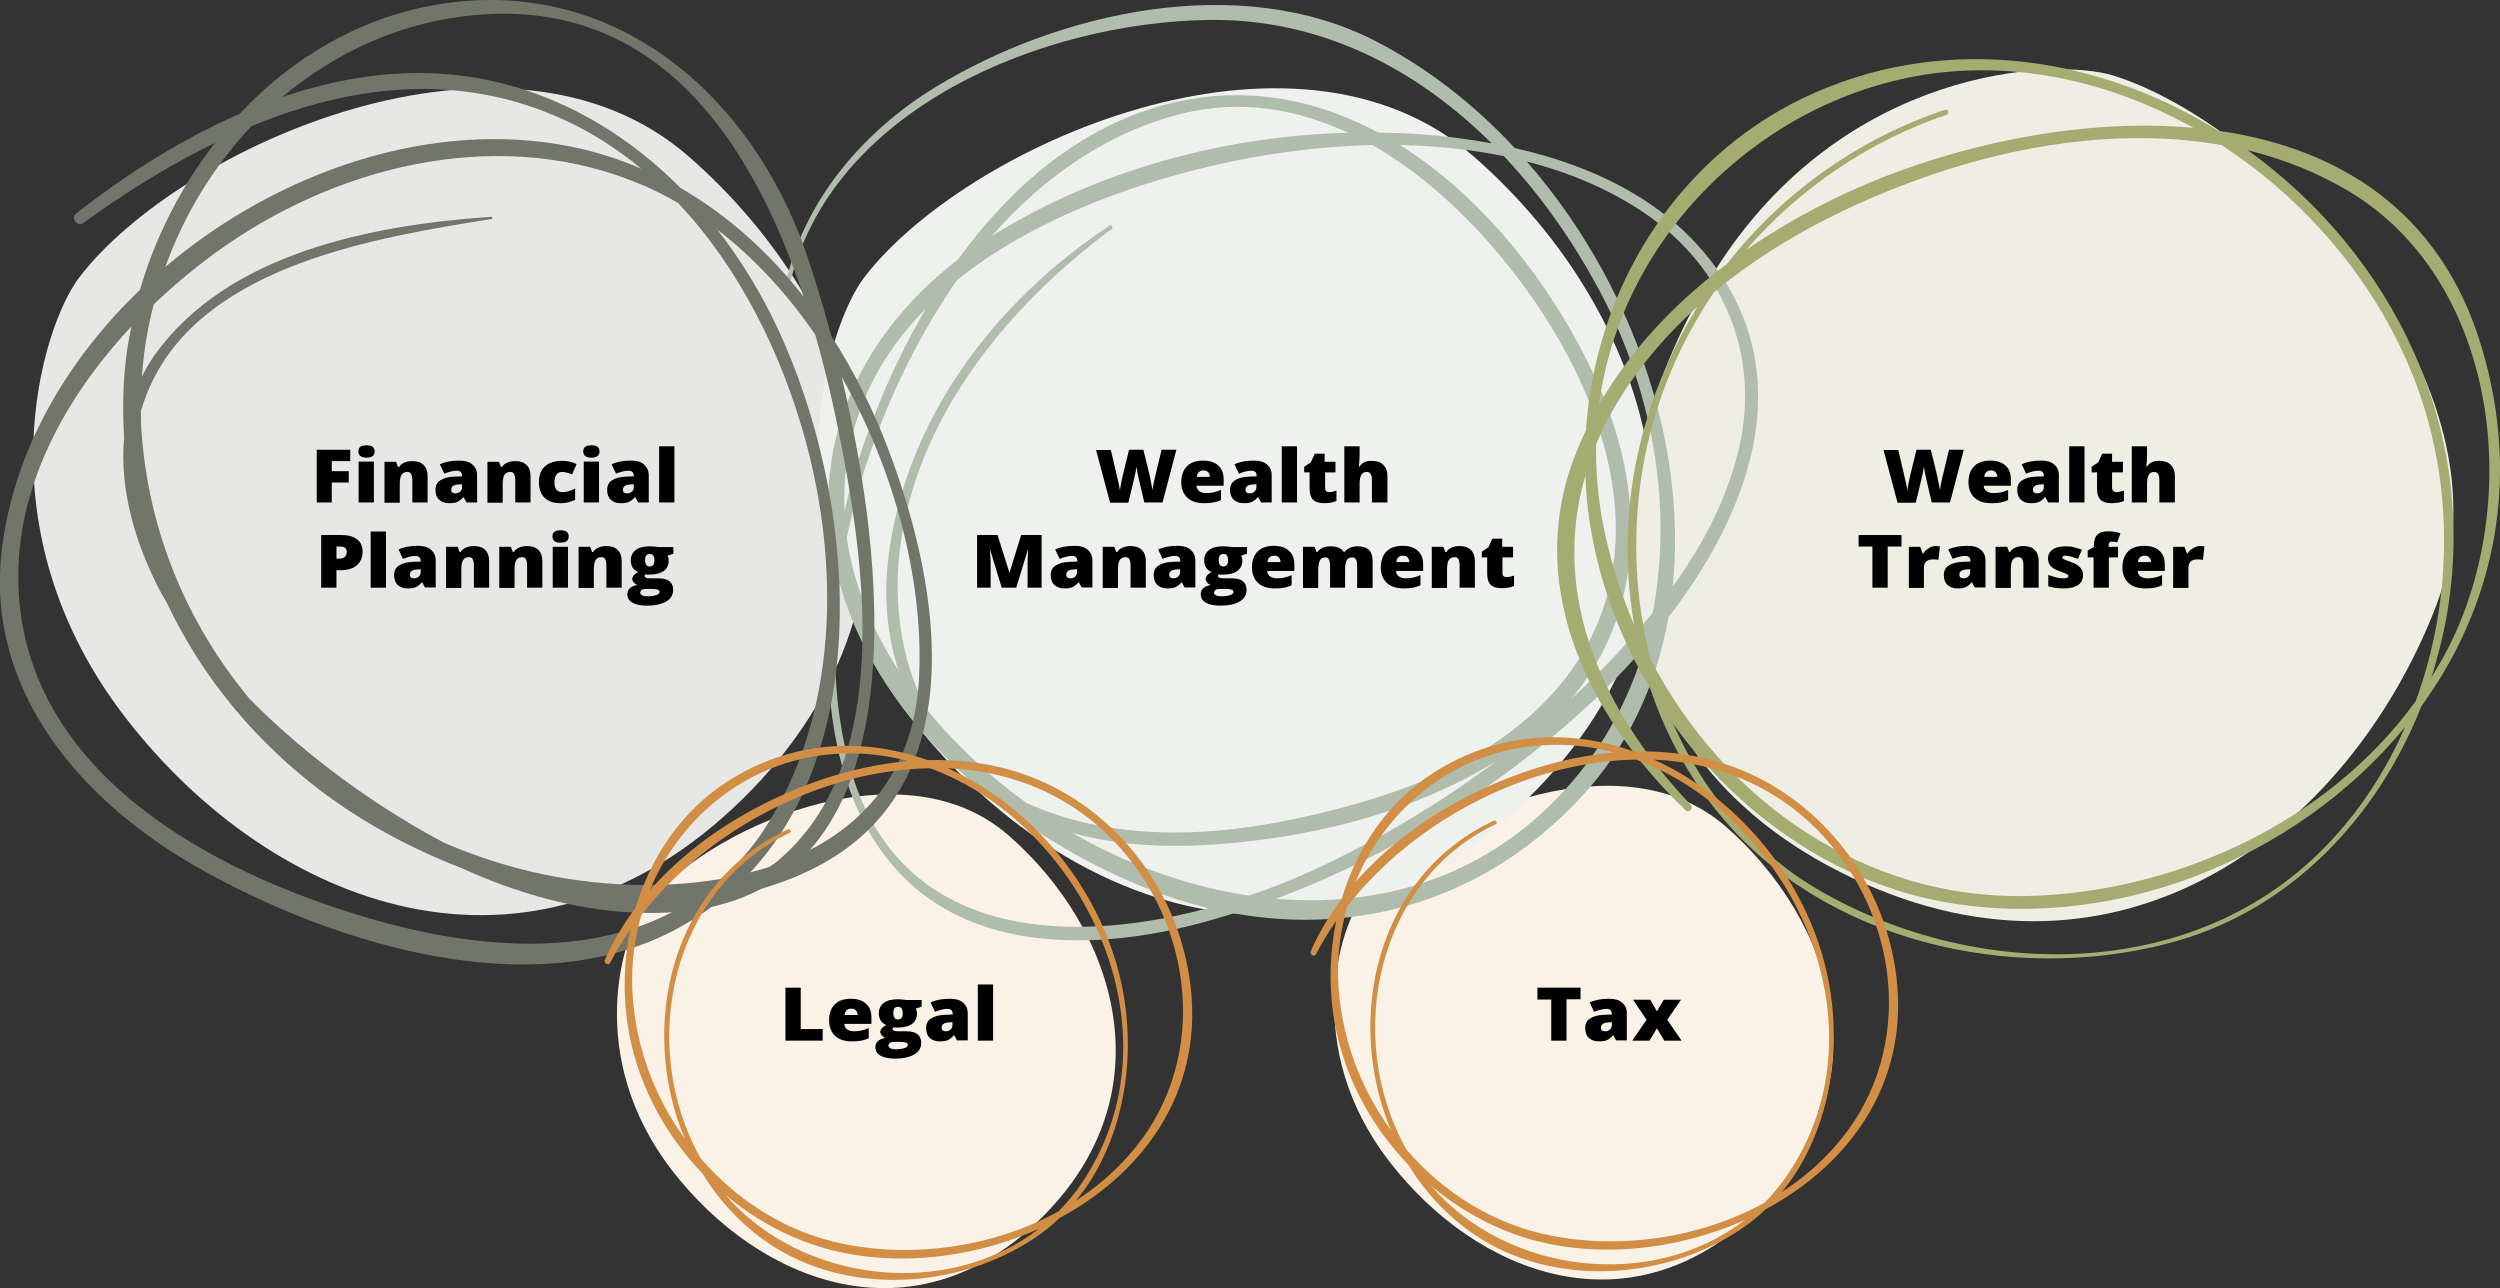 <svg xmlns="http://www.w3.org/2000/svg" xmlns:xlink="http://www.w3.org/1999/xlink" id="Layer_1" x="0px" y="0px" viewBox="0 0 1015 523" style="enable-background:new 0 0 1015 523;" xml:space="preserve">
<rect x="0" y="0" width="1015" height="523" fill="#333333" stroke="none"/>
<style type="text/css">
	.st0{fill:#E7E7E5;}
	.st1{fill:#FAF1E7;}
	.st2{fill:#EFF1EE;}
	.st3{fill:#EEEEE4;}
	.st4{fill:#B0BDAC;}
	.st5{fill:#A4AC72;}
	.st6{fill:#71756A;}
	.st7{fill:#D28E44;}
</style>
<g>
	<path class="st0" d="M32.2,112.6c40.5-53,174-113.2,247.5-49s108.6,175.1,22.2,260.4s-191.5,44.4-251-32.7S17,132.4,32.2,112.6z"></path>
	<path class="st1" d="M261.6,368.4c24.2-31.7,103.9-67.6,147.8-29.3s64.9,104.6,13.3,155.5s-114.4,26.5-149.9-19.5   S252.6,380.3,261.6,368.4z"></path>
	<path class="st1" d="M552.9,364.9c24.2-31.7,103.9-67.6,147.8-29.3c43.9,38.4,64.9,104.6,13.3,155.5   c-51.6,50.9-114.4,26.5-149.9-19.5C528.5,425.6,543.8,376.8,552.9,364.9z"></path>
	<path class="st2" d="M350.9,112.6c40.5-53,174-113.2,247.5-49S707,238.7,620.6,323.9s-191.5,44.4-251-32.7S335.7,132.4,350.9,112.6   z"></path>
	<path class="st3" d="M858.1,30.7c63.7,19.9,166,124.7,130.8,215.7s-127.4,162-237,110s-107.3-164.7-55.3-247   C748.7,27.1,834.3,23.3,858.1,30.7z"></path>
	<g>
		<path class="st4" d="M697.4,109.7c-19.3-27.6-50.1-42.3-82.4-49.6c-16.4-17.6-35.3-32.5-56.5-43.4c-55-28.4-128.6-12-178.9,18.8    c-29.4,18-53.5,46.3-60.8,80.4c-0.2,1.1,1.4,1.5,1.6,0.5C337,44,423.3,9.1,490.6,8.1c45.3-0.7,84.4,19.7,115,50.1    c-9.7-1.8-19.4-3-28.9-3.7c-5.7-0.4-11.4-0.6-17.2-0.7c-23.1-12.4-49-18.3-76.5-13.5c-39.1,6.8-70.5,32.6-94,65    c-37.9,29.2-60.3,72.6-50.4,122.1c0.1,0.4,0.2,0.9,0.3,1.3c-9.9,66.8,4.6,143.4,82.9,152.2c26.4,3,53.5-1.9,79.1-10.1    c51.6,9.3,102.5-6,140.5-46.6c19.8-21.1,31.2-46.6,36-73.6C709.4,209,729.8,156.1,697.4,109.7z M668.1,86.8    c31.8,21.8,46.6,57.4,38,94.9c-4.7,20.4-14.6,39.3-27,56.5c2.7-26.4-0.4-53.7-8-79.3c-9.9-33.7-27.6-66.3-51.2-93.3    C637.2,70,653.6,76.9,668.1,86.8z M610.6,63.4c16,17,29.5,36.7,40.2,57.3c20.1,38.8,28.5,85.3,20.2,128.1    c-8.8,10.9-18.4,21-28.1,30.3c-1.6,1.5-3.3,3-4.9,4.5c29.8-35.3,30.4-83.4,10.9-127.5c-16.4-37-44.8-74.8-80.5-97.2    C582.6,59.2,596.9,60.6,610.6,63.4z M386.7,116.4c0.6-0.9,1.3-1.8,1.9-2.7c29.6-23.8,68.8-38.3,103.2-46.3    c20.4-4.8,42.8-8,65.4-8.5c14.2,8.1,27.3,18.8,38.8,30.5c49.6,50.6,89,135.9,31.6,195.1c-27.1,28-67.3,40.9-104.5,48.5    c-34.8,7.2-73.6,8-106.5-7.1c-14.8-10.7-28.8-23.6-40.4-38c-10.9-20.5-14-45.3-10.2-69.4c8.1-51.7,44.4-95.1,85.3-125.5    c0.8-0.6,0.1-2-0.8-1.4c-46.6,30.7-83.3,79-89.9,135.5c-1.9,15.9-0.3,31.2,4.2,45.1c-10.7-16.6-18.3-34.9-21-53.9    C351.4,181.3,367.2,145.4,386.7,116.4z M514.5,340.6c32.3-4.4,65.1-14.3,93-31.6c-23.2,17.4-48.3,32.3-74.6,44.4    c-8.1,3.7-16.8,7.2-25.8,10.2c-21.5-3.2-42.9-10.3-63.1-20.7c-2.9-1.5-5.7-3-8.5-4.7C461,345.3,488.7,344.2,514.5,340.6z     M480.4,46c23.7-5.7,46.3-1.7,66.9,7.9c-50.3,1.3-101.5,15.2-143.8,41.4c-0.3,0.2-0.6,0.4-0.9,0.6C423.3,72.2,449.7,53.5,480.4,46    z M347.8,170.6c5.6-17.6,15.6-32.7,28.2-45.4c-12.5,21.2-22.1,43.9-28.6,65.3c-1.7,5.5-3.2,11.3-4.5,17.1    C342.3,195.4,343.8,183.1,347.8,170.6z M344.8,310.3c-6.3-23.4-7.1-48.5-3.9-73.5c16.4,58.9,72.8,104,127.5,125    c7.3,2.8,14.7,5.1,22.1,6.9C431.2,384.6,363.5,380.1,344.8,310.3z M641.5,313.5c-32.5,40.6-77.6,55.3-123.4,51.4    c4.9-1.9,9.8-3.8,14.5-5.8c39.3-16.6,75.6-40.1,107.4-68.3c9.3-8.3,18.8-17.8,27.7-28.1C662.4,280.8,653.8,298.1,641.5,313.5z"></path>
	</g>
	<g>
		<path class="st5" d="M1007.5,140.8C990.9,85.2,948.9,60,900.7,53.1c-50.4-31.2-113.2-40-169-13.1c-51.1,24.7-84,77.1-87.8,134.7    c-1.8,3.7-3.4,7.5-4.9,11.4c-20.3,54.1,7.8,106.9,45.3,142.8c1.4,1.4,3.5-0.8,2.1-2.2c-35.6-37.4-57.1-84.8-42.7-133.7    c0.2,6.3,0.7,12.6,1.7,18.9c3.7,24.3,12.4,47.3,24.7,67.9c6.8,20.2,17.4,39,31.6,55c44.7,50.5,122,64.8,182.9,47    c45.7-13.3,80.6-49.8,98.5-95.1C1011.7,247.3,1024.2,196.5,1007.5,140.8z M954.2,78c58.5,35.5,70.2,121.3,41.4,181.8    c-2.5,5.3-5.4,10.3-8.4,15.1c2.2-6.9,4-14,5.5-21.3c15.4-79.3-22.3-151.1-80.1-192.6C927.1,64.6,941.1,70.1,954.2,78z     M666.1,195.6c4-28.6,14.6-54.6,29.8-77c28.2-23.4,62.6-39.5,95.2-49.9c34.8-11,74-16.3,110.8-9.8c36.4,23.7,66.1,59.5,80.6,101.3    c13.9,40.3,12.7,85.1-1.7,124.4c-36.6,50.7-100.2,78.2-158.7,79.2c-64.6,1.1-121.6-38-151.9-95.9    C664.2,244.9,662.7,220.1,666.1,195.6z M784.3,29.9c36.3-4.9,73.5,3.7,106.2,22c-49.4-4.5-103.8,8.8-143.4,27.6    c-13,6.2-25.9,13.5-38.2,22c21.8-25.2,50.1-44.3,81.4-54.9c1.2-0.4,0.7-2.5-0.5-2.1C754.6,56.3,724,78,701.2,107.1    c-20.7,15.5-39,34.5-52,57.2C658.5,94.2,717.3,39.1,784.3,29.9z M650.4,210.4c-1.8-10.1-2.5-20.1-2.4-29.9    c1.8-4.4,3.9-8.8,6.3-13.1c9.2-16.3,21.1-30.5,34.9-42.9c-9,14.6-16.3,30.7-21.3,48.1c-7.7,26.6-9.1,54.5-4.4,81.2    C657.6,240,653.1,225.5,650.4,210.4z M945.2,342.6c-53.7,56.5-142.4,55.7-205.8,19.3c-27.4-15.7-47.6-39.8-60.1-68    c26.4,36.5,64.7,63.2,106.9,71.7c69.4,13.9,145.7-16,190.3-70.5C968.8,312.6,958.4,328.8,945.2,342.6z"></path>
	</g>
	<path class="st6" d="M360.6,182.3c-6.1-16.1-13.9-31.6-23.1-45.9c-3.4-12.8-7-24.2-10.1-33.4C304.8,37.4,248.2-10.5,176.6,2   c-31.3,5.5-58.3,21.8-79.3,44.2c-24,10.5-46.6,24.9-66.5,40.6c-2.2,1.7,0.7,5.4,2.9,3.8c16.7-12.1,34.7-23.4,53.6-32.6   c-13.8,17.7-24.2,38.2-30.5,59.7C26.7,146.6,5.4,183.5,0.7,223.5c-6.7,57.2,32.6,102,79.4,128.6c51.5,29.3,128.6,54.4,186.5,29   c8.2-3.6,15.6-8,22.3-12.9c7.4-1.7,14.1-4.1,20.1-7.3c6.3-1.9,12.5-4.1,18.4-6.9C396,322.2,382.5,239.8,360.6,182.3z M193,6.1   c74.4-6.7,112.5,51.7,133.3,114.4c-13.9-17.8-30.6-33-50-44.2c-20-20.1-44.4-35.4-72.5-42.5c-30.2-7.6-60.5-4.2-89.2,5.6   C136.4,21.1,163,8.8,193,6.1z M316,349.3c-1.1,1-2.3,1.8-3.5,2.6c-2.6,0.9-5.2,1.6-7.9,2.3c53.2-56.9,41-162,8.2-226.9   c-6.1-12-13.3-23.5-21.6-34.1c15.1,11.6,28.5,26.2,39.8,42.7c5.1,17.7,8.9,35.4,11.9,51.7C352.2,238.1,360.2,311.9,316,349.3z    M101.3,283.7c-25.3-30.5-41.5-68.4-44-110.8c-0.1-2,0-4-0.1-6c1.1-3.6,2.4-7.3,4.1-10.9c22.5-48.6,91.8-59.6,138.3-67.1   c0.5-0.1,0.4-0.9-0.1-0.9c-47.8,3.3-107.1,14.4-136.9,56.4c-1.9,2.8-3.6,5.6-5,8.5c0.7-9.9,2.3-19.7,4.8-29.3   c9.4-9,19.4-17.1,29.5-24.1c48.9-33.7,113.6-48.4,169.6-24.1c4.7,2,9.3,4.4,13.8,7c25.1,26.6,42.2,61.6,51.7,96.3   c14,51,13.2,111.2-16,156.9c-5.3,8.4-11.5,15.3-18.1,21.2c-27.3,4.7-57.1,2.5-82.4-4.2c-10.3-2.7-20.2-6.2-29.9-10.3   C154.9,328.8,125.4,308.2,101.3,283.7z M102.1,51.2c40.4-16.7,83.9-22.1,126.4-2.8c11.7,5.3,22.3,12.2,31.9,20.1   c-9.1-3.9-18.6-7-28.7-9C175.6,48.2,113,69.4,67.1,108.4C74.8,87.1,86.7,67.5,102.1,51.2z M150.5,373   c-64.2-18.6-140.3-59.1-143-134.8C6,198.5,26.1,161.7,53.3,132.6c-0.6,3.2-1.2,6.3-1.7,9.5c-1.7,12-1.9,23.9-1.2,35.6   c-2,21.5,4.9,44,15.1,63.2c0.7,1.3,1.6,2.6,2.3,3.9c16.1,34.2,42.2,63.7,74.9,85c13.6,8.8,28.7,16.5,44.6,22.6   c27.3,12.5,56.1,19.5,83.8,18.1c0.6,0,1.2-0.2,1.8-0.2C237,389.1,191,384.8,150.5,373z M328.8,345.1c37.5-42.4,28-128.9,12.9-192.1   c21.5,37.9,33.1,82.2,31.5,120.8C371.8,309.6,353.8,332.2,328.8,345.1z"></path>
	<g>
		<path class="st7" d="M769.4,392.7c-6.4-40.1-35.1-72.8-72.2-83.5c-11.1-3.2-22.5-4.4-34-4.1c-26.1-9.3-55-8.1-81.3,8.7    c-18.4,11.8-31,30.4-37.2,51.2c-4.9,6.5-9.2,13.6-12.5,21.1c-0.6,1.4,1.3,2.7,2.1,1.3c2.4-4.6,5.1-9.1,8.2-13.5    c-2.5,12.1-3,24.8-1.3,37.2c3.3,23.6,14.5,45.1,30.5,61.7c6.8,11.1,15.8,20.9,27,28.5c31.6,21.4,76.7,18.7,107.9-2.1    c3.7-2.5,7.1-5.2,10.2-8.2C751.8,472.2,776.6,437.9,769.4,392.7z M616.6,303.7c13.3-2.3,26.4-1.5,38.8,1.8    c-23.2,2-46.2,10.1-66.2,21.4c-14.2,8-27.7,18.5-38.8,31.1C561.9,330.1,586.5,308.9,616.6,303.7z M543.3,397.9    c-0.4-10.4,1-20.4,3.7-29.9c27.2-34.9,73.3-58.9,117.2-59.6c61.8,22.7,103,106.5,61.9,168c-2.9,4.4-6.2,8.3-9.7,11.9    c-26.4,14.5-58.5,19-87,13.3c-22.8-4.5-43.2-17.2-58.4-34.9c-25.7-46-11.8-109.4,36.3-132.1c0.9-0.4,0.1-1.8-0.8-1.4    c-47.8,22.3-60.7,80.5-41.8,125.6C552,441.4,544.2,420.2,543.3,397.9z M581,481.4c11.3,9.5,24.3,16.8,38.1,21.1    c27.8,8.6,61,5.5,89.3-7.2C671,524.2,612.1,517.5,581,481.4z M723.5,483.9c15.9-19.4,22.6-46.1,20.7-72    c-3.2-45.5-34-86-72.7-103.5c26.3,1.2,51.3,11.2,70.3,32.8c30.8,35.1,34.8,88.5,3.4,124C738.9,472.5,731.5,478.7,723.5,483.9z"></path>
	</g>
	<g>
		<path class="st7" d="M482.8,396.2c-6.4-40.1-35.1-72.8-72.2-83.5c-11.1-3.2-22.5-4.4-34-4.1c-26.1-9.3-55-8.1-81.3,8.7    c-18.4,11.8-31,30.4-37.2,51.2c-4.9,6.5-9.2,13.6-12.5,21.1c-0.6,1.4,1.3,2.7,2.1,1.3c2.4-4.6,5.1-9.1,8.2-13.5    c-2.5,12.1-3,24.8-1.3,37.2c3.3,23.6,14.5,45.1,30.5,61.7c6.8,11.1,15.8,20.9,27,28.5c31.6,21.4,76.7,18.7,107.9-2.1    c3.7-2.5,7.1-5.2,10.2-8.2C465.2,475.7,490,441.4,482.8,396.2z M330,307.2c13.3-2.3,26.4-1.5,38.8,1.8    c-23.2,2-46.2,10.1-66.2,21.4c-14.2,8-27.7,18.5-38.8,31.1C275.3,333.6,299.9,312.4,330,307.2z M256.7,401.4    c-0.4-10.4,1-20.4,3.7-29.9c27.2-34.9,73.3-58.9,117.2-59.6c61.8,22.7,103,106.5,61.9,168c-2.9,4.4-6.2,8.3-9.7,11.9    c-26.4,14.5-58.5,19-87,13.3c-22.8-4.5-43.2-17.2-58.4-34.9c-25.7-46-11.8-109.4,36.3-132.1c0.9-0.4,0.1-1.8-0.8-1.4    C272,359,259.1,417.2,278,462.3C265.4,444.9,257.6,423.7,256.7,401.4z M294.4,485c11.3,9.5,24.3,16.8,38.1,21.1    c27.8,8.6,61,5.5,89.3-7.2C384.4,527.7,325.5,521,294.4,485z M436.9,487.4c15.9-19.4,22.6-46.1,20.7-72    c-3.2-45.5-34-86-72.7-103.5c26.3,1.2,51.3,11.2,70.3,32.8c30.8,35.1,34.8,88.5,3.4,124C452.3,476,444.9,482.2,436.9,487.4z"></path>
	</g>
	<g>
		<g>
			<path d="M134.7,204h-6.1v-21.4h13.6v4.6h-7.5v4.1h6.9v4.6h-6.9V204z"></path>
			<path d="M145.5,183.3c0-0.9,0.3-1.5,0.8-1.9c0.5-0.4,1.3-0.6,2.5-0.6c1.1,0,2,0.2,2.5,0.6c0.5,0.4,0.8,1.1,0.8,1.9     c0,1.7-1.1,2.5-3.3,2.5C146.6,185.8,145.5,184.9,145.5,183.3z M151.8,204h-6.2v-16.6h6.2V204z"></path>
			<path d="M167.4,204v-9.1c0-1.1-0.2-1.9-0.5-2.5c-0.3-0.6-0.9-0.8-1.6-0.8c-1,0-1.8,0.4-2.3,1.2c-0.5,0.8-0.7,2.1-0.7,4v7.3h-6.2     v-16.6h4.7l0.8,2.1h0.4c0.5-0.8,1.3-1.4,2.2-1.8c0.9-0.4,2-0.6,3.2-0.6c2,0,3.5,0.5,4.6,1.6c1.1,1.1,1.6,2.6,1.6,4.5V204H167.4z"></path>
			<path d="M189.4,204l-1.2-2.2h-0.1c-0.8,1-1.7,1.6-2.5,2c-0.9,0.4-2,0.5-3.3,0.5c-1.7,0-3-0.5-4-1.4c-1-0.9-1.5-2.3-1.5-4     c0-1.8,0.7-3.1,2-3.9c1.3-0.9,3.2-1.4,5.8-1.5l3-0.1v-0.2c0-1.4-0.7-2.1-2.2-2.1c-1.3,0-3,0.4-5,1.2l-1.8-3.8     c2.1-1,4.7-1.5,7.9-1.5c2.3,0,4.1,0.5,5.3,1.6c1.3,1.1,1.9,2.5,1.9,4.4V204H189.4z M184.9,200.3c0.7,0,1.4-0.2,1.9-0.7     c0.5-0.4,0.8-1,0.8-1.7v-1.3l-1.4,0.1c-2,0.1-3,0.8-3,2.1C183.1,199.7,183.7,200.3,184.9,200.3z"></path>
			<path d="M209.2,204v-9.1c0-1.1-0.2-1.9-0.5-2.5c-0.3-0.6-0.9-0.8-1.6-0.8c-1,0-1.8,0.4-2.3,1.2c-0.5,0.8-0.7,2.1-0.7,4v7.3h-6.2     v-16.6h4.7l0.8,2.1h0.4c0.5-0.8,1.3-1.4,2.2-1.8s2-0.6,3.2-0.6c2,0,3.5,0.5,4.6,1.6c1.1,1.1,1.6,2.6,1.6,4.5V204H209.2z"></path>
			<path d="M227.7,204.3c-2.9,0-5.1-0.7-6.6-2.2c-1.5-1.5-2.3-3.6-2.3-6.3c0-2.8,0.8-4.9,2.4-6.4c1.6-1.5,3.9-2.3,7-2.3     c2.1,0,4,0.4,5.9,1.3l-1.8,4.2c-0.7-0.3-1.4-0.5-2.1-0.7c-0.6-0.2-1.3-0.3-2-0.3c-1,0-1.8,0.4-2.3,1.1c-0.5,0.7-0.8,1.7-0.8,3.1     c0,2.7,1.1,4,3.2,4c1.8,0,3.5-0.5,5.2-1.5v4.6C231.8,203.8,229.9,204.3,227.7,204.3z"></path>
			<path d="M236.8,183.3c0-0.9,0.3-1.5,0.8-1.9c0.5-0.4,1.3-0.6,2.5-0.6c1.1,0,2,0.2,2.5,0.6c0.5,0.4,0.8,1.1,0.8,1.9     c0,1.7-1.1,2.5-3.3,2.5C237.9,185.8,236.8,184.9,236.8,183.3z M243.2,204H237v-16.6h6.2V204z"></path>
			<path d="M259.1,204l-1.2-2.2h-0.1c-0.8,1-1.7,1.6-2.5,2c-0.9,0.4-2,0.5-3.3,0.5c-1.7,0-3-0.5-4-1.4c-1-0.9-1.5-2.3-1.5-4     c0-1.8,0.7-3.1,2-3.9c1.3-0.9,3.2-1.4,5.8-1.5l3-0.1v-0.2c0-1.4-0.7-2.1-2.2-2.1c-1.3,0-3,0.4-5,1.2l-1.8-3.8     c2.1-1,4.7-1.5,7.9-1.5c2.3,0,4.1,0.5,5.3,1.6s1.9,2.5,1.9,4.4V204H259.1z M254.6,200.3c0.7,0,1.4-0.2,1.9-0.7     c0.5-0.4,0.8-1,0.8-1.7v-1.3l-1.4,0.1c-2,0.1-3,0.8-3,2.1C252.8,199.7,253.4,200.3,254.6,200.3z"></path>
			<path d="M273.8,204h-6.2v-22.8h6.2V204z"></path>
			<path d="M147.2,224c0,2.4-0.8,4.2-2.3,5.5c-1.5,1.3-3.7,2-6.5,2h-1.8v7.1h-6.2v-21.4h8c2.9,0,5.1,0.6,6.6,1.8     C146.5,220.1,147.2,221.8,147.2,224z M136.7,226.8h1.1c0.9,0,1.7-0.2,2.2-0.7s0.8-1.2,0.8-2c0-1.4-0.9-2.2-2.6-2.2h-1.6V226.8z"></path>
			<path d="M156.7,238.6h-6.2v-22.8h6.2V238.6z"></path>
			<path d="M172.6,238.6l-1.2-2.2h-0.1c-0.8,1-1.7,1.6-2.5,2c-0.9,0.4-2,0.5-3.3,0.5c-1.7,0-3-0.5-4-1.4c-1-0.9-1.5-2.3-1.5-4     c0-1.8,0.7-3.1,2-3.9c1.3-0.9,3.2-1.4,5.8-1.5l3-0.1v-0.2c0-1.4-0.7-2.1-2.2-2.1c-1.3,0-3,0.4-5,1.2l-1.8-3.8     c2.1-1,4.7-1.5,7.9-1.5c2.3,0,4.1,0.5,5.3,1.6s1.9,2.5,1.9,4.4v10.9H172.6z M168.1,234.8c0.7,0,1.4-0.2,1.9-0.7     c0.5-0.4,0.8-1,0.8-1.7v-1.3l-1.4,0.1c-2,0.1-3,0.8-3,2.1C166.3,234.3,166.9,234.8,168.1,234.8z"></path>
			<path d="M192.4,238.6v-9.1c0-1.1-0.2-1.9-0.5-2.5c-0.3-0.6-0.9-0.8-1.6-0.8c-1,0-1.8,0.4-2.3,1.2c-0.5,0.8-0.7,2.1-0.7,4v7.3     h-6.2V222h4.7l0.8,2.1h0.4c0.5-0.8,1.3-1.4,2.2-1.8c0.9-0.4,2-0.6,3.2-0.6c2,0,3.5,0.5,4.6,1.6c1.1,1.1,1.6,2.6,1.6,4.5v10.8     H192.4z"></path>
			<path d="M214,238.6v-9.1c0-1.1-0.2-1.9-0.5-2.5c-0.3-0.6-0.9-0.8-1.6-0.8c-1,0-1.8,0.4-2.3,1.2c-0.5,0.8-0.7,2.1-0.7,4v7.3h-6.2     V222h4.7l0.8,2.1h0.4c0.5-0.8,1.3-1.4,2.2-1.8c0.9-0.4,2-0.6,3.2-0.6c2,0,3.5,0.5,4.6,1.6c1.1,1.1,1.6,2.6,1.6,4.5v10.8H214z"></path>
			<path d="M224.3,217.8c0-0.9,0.3-1.5,0.8-1.9c0.5-0.4,1.3-0.6,2.5-0.6c1.1,0,2,0.2,2.5,0.6c0.5,0.4,0.8,1.1,0.8,1.9     c0,1.7-1.1,2.5-3.3,2.5C225.4,220.4,224.3,219.5,224.3,217.8z M230.6,238.6h-6.2V222h6.2V238.6z"></path>
			<path d="M246.2,238.6v-9.1c0-1.1-0.2-1.9-0.5-2.5c-0.3-0.6-0.9-0.8-1.6-0.8c-1,0-1.8,0.4-2.3,1.2c-0.5,0.8-0.7,2.1-0.7,4v7.3     h-6.2V222h4.7l0.8,2.1h0.4c0.5-0.8,1.3-1.4,2.2-1.8c0.9-0.4,2-0.6,3.2-0.6c2,0,3.5,0.5,4.6,1.6c1.1,1.1,1.6,2.6,1.6,4.5v10.8     H246.2z"></path>
			<path d="M273.4,222v2.8l-2.4,0.8c0.3,0.6,0.5,1.2,0.5,2c0,1.8-0.7,3.2-2,4.2c-1.4,1-3.4,1.5-6,1.5c-0.7,0-1.2,0-1.6-0.1     c-0.1,0.3-0.2,0.5-0.2,0.7c0,0.3,0.2,0.5,0.7,0.7c0.5,0.2,1.1,0.2,1.9,0.2h3c4,0,6,1.6,6,4.7c0,2-0.9,3.6-2.8,4.7     c-1.9,1.1-4.5,1.7-7.8,1.7c-2.5,0-4.5-0.4-5.9-1.2c-1.4-0.8-2.1-1.9-2.1-3.4c0-2,1.3-3.3,4-3.8c-0.5-0.2-1-0.6-1.4-1     c-0.4-0.5-0.6-1-0.6-1.4c0-0.5,0.2-1,0.5-1.4c0.3-0.4,0.9-0.9,1.9-1.4c-0.9-0.4-1.7-1-2.2-1.8s-0.8-1.8-0.8-3     c0-1.8,0.7-3.2,2-4.2c1.3-1,3.2-1.5,5.7-1.5c0.3,0,0.9,0,1.7,0.1c0.8,0.1,1.4,0.1,1.8,0.2H273.4z M259.9,240.6     c0,0.5,0.3,0.8,0.8,1.1c0.5,0.3,1.3,0.4,2.2,0.4c1.5,0,2.7-0.2,3.6-0.5c0.9-0.3,1.3-0.8,1.3-1.3c0-0.4-0.3-0.8-0.8-0.9     c-0.5-0.2-1.3-0.3-2.4-0.3h-2.4c-0.7,0-1.2,0.1-1.7,0.4C260.2,239.9,259.9,240.2,259.9,240.6z M261.9,227.4     c0,1.7,0.6,2.6,1.9,2.6c0.6,0,1-0.2,1.4-0.6c0.3-0.4,0.5-1.1,0.5-1.9c0-1.7-0.6-2.6-1.8-2.6C262.5,224.9,261.9,225.7,261.9,227.4     z"></path>
		</g>
	</g>
	<g>
		<g>
			<path d="M472,204h-7.4l-2.2-9.3c-0.1-0.4-0.3-1.2-0.5-2.3c-0.2-1.2-0.4-2.1-0.5-2.9c-0.1,0.6-0.2,1.4-0.4,2.4     c-0.2,0.9-0.4,1.8-0.6,2.6c-0.2,0.8-0.9,4-2.3,9.6h-7.4l-5.7-21.4h6l2.5,10.7c0.6,2.4,1,4.3,1.2,5.7c0.1-1,0.4-2.4,0.7-4.1     c0.4-1.7,0.7-3.1,1-4.3l2-8.1h5.8l2,8.1c0.3,1.3,0.7,2.8,1,4.5c0.3,1.7,0.6,3,0.7,3.8c0.1-1.1,0.5-3,1.1-5.6l2.6-10.8h6L472,204z     "></path>
			<path d="M489,204.3c-3,0-5.3-0.7-6.9-2.2c-1.6-1.5-2.5-3.6-2.5-6.3c0-2.8,0.8-5,2.3-6.5c1.5-1.5,3.7-2.3,6.5-2.3     c2.7,0,4.8,0.7,6.2,2c1.5,1.3,2.2,3.2,2.2,5.6v2.6h-11c0,0.9,0.4,1.7,1.1,2.2c0.7,0.5,1.6,0.8,2.8,0.8c1.1,0,2.1-0.1,3-0.3     c0.9-0.2,1.9-0.5,3-1v4.1c-1,0.5-2,0.8-3,1C491.6,204.2,490.4,204.3,489,204.3z M488.6,191c-0.7,0-1.3,0.2-1.8,0.6     c-0.5,0.4-0.8,1.1-0.9,2h5.3c0-0.8-0.3-1.4-0.7-1.9C490,191.2,489.4,191,488.6,191z"></path>
			<path d="M512,204l-1.2-2.2h-0.1c-0.8,1-1.7,1.6-2.5,2c-0.9,0.4-2,0.5-3.3,0.5c-1.7,0-3-0.5-4-1.4c-1-0.9-1.5-2.3-1.5-4     c0-1.8,0.7-3.1,2-3.9c1.3-0.9,3.2-1.4,5.8-1.5l3-0.1v-0.2c0-1.4-0.7-2.1-2.2-2.1c-1.3,0-3,0.4-5,1.2l-1.8-3.8     c2.1-1,4.7-1.5,7.9-1.5c2.3,0,4.1,0.5,5.3,1.6c1.3,1.1,1.9,2.5,1.9,4.4V204H512z M507.4,200.3c0.7,0,1.4-0.2,1.9-0.7     s0.8-1,0.8-1.7v-1.3l-1.4,0.1c-2,0.1-3,0.8-3,2.1C505.6,199.7,506.2,200.3,507.4,200.3z"></path>
			<path d="M526.6,204h-6.2v-22.8h6.2V204z"></path>
			<path d="M539.6,199.8c0.8,0,1.8-0.2,3-0.6v4.2c-0.8,0.3-1.6,0.6-2.4,0.7c-0.8,0.1-1.6,0.2-2.6,0.2c-2.1,0-3.6-0.5-4.5-1.4     c-0.9-0.9-1.4-2.4-1.4-4.3v-6.8h-2.2v-2.3l2.7-1.8l1.6-3.5h4v3.3h4.4v4.3H538v6.5C538,199.2,538.5,199.8,539.6,199.8z"></path>
			<path d="M557,204v-9.1c0-2.2-0.7-3.3-2.1-3.3c-1,0-1.8,0.4-2.2,1.2c-0.5,0.8-0.7,2.1-0.7,3.9v7.3h-6.2v-22.8h6.2v3.2     c0,1.5-0.1,3.1-0.3,5h0.3c0.6-0.9,1.3-1.5,2.1-1.8c0.8-0.4,1.8-0.5,2.8-0.5c2,0,3.6,0.5,4.7,1.6c1.1,1.1,1.7,2.6,1.7,4.5V204H557     z"></path>
			<path d="M406.7,238.6l-4.7-15.4h-0.1c0.2,2.6,0.3,4.7,0.3,6.1v9.3h-5.5v-21.4h8.3l4.8,15.2h0.1l4.7-15.2h8.3v21.4h-5.7v-9.4     c0-0.5,0-1,0-1.6c0-0.6,0.1-2.1,0.2-4.4h-0.1l-4.7,15.4H406.7z"></path>
			<path d="M439.2,238.6l-1.2-2.2h-0.1c-0.8,1-1.7,1.6-2.5,2c-0.9,0.4-2,0.5-3.3,0.5c-1.7,0-3-0.5-4-1.4c-1-0.9-1.5-2.3-1.5-4     c0-1.8,0.7-3.1,2-3.9c1.3-0.9,3.2-1.4,5.8-1.5l3-0.1v-0.2c0-1.4-0.7-2.1-2.2-2.1c-1.3,0-3,0.4-5,1.2l-1.8-3.8     c2.1-1,4.7-1.5,7.9-1.5c2.3,0,4.1,0.5,5.3,1.6c1.3,1.1,1.9,2.5,1.9,4.4v10.9H439.2z M434.6,234.8c0.7,0,1.4-0.2,1.9-0.7     s0.8-1,0.8-1.7v-1.3l-1.4,0.1c-2,0.1-3,0.8-3,2.1C432.9,234.3,433.5,234.8,434.6,234.8z"></path>
			<path d="M459,238.6v-9.1c0-1.1-0.2-1.9-0.5-2.5c-0.3-0.6-0.9-0.8-1.6-0.8c-1,0-1.8,0.4-2.3,1.2c-0.5,0.8-0.7,2.1-0.7,4v7.3h-6.2     V222h4.7l0.8,2.1h0.4c0.5-0.8,1.3-1.4,2.2-1.8c0.9-0.4,2-0.6,3.2-0.6c2,0,3.5,0.5,4.6,1.6c1.1,1.1,1.6,2.6,1.6,4.5v10.8H459z"></path>
			<path d="M481,238.6l-1.2-2.2h-0.1c-0.8,1-1.7,1.6-2.5,2c-0.9,0.4-2,0.5-3.3,0.5c-1.7,0-3-0.5-4-1.4c-1-0.9-1.5-2.3-1.5-4     c0-1.8,0.7-3.1,2-3.9c1.3-0.9,3.2-1.4,5.8-1.5l3-0.1v-0.2c0-1.4-0.7-2.1-2.2-2.1c-1.3,0-3,0.4-5,1.2l-1.8-3.8     c2.1-1,4.7-1.5,7.9-1.5c2.3,0,4.1,0.5,5.3,1.6s1.9,2.5,1.9,4.4v10.9H481z M476.4,234.8c0.7,0,1.4-0.2,1.9-0.7s0.8-1,0.8-1.7v-1.3     l-1.4,0.1c-2,0.1-3,0.8-3,2.1C474.7,234.3,475.3,234.8,476.4,234.8z"></path>
			<path d="M506.3,222v2.8l-2.4,0.8c0.3,0.6,0.5,1.2,0.5,2c0,1.8-0.7,3.2-2,4.2c-1.4,1-3.4,1.5-6.1,1.5c-0.7,0-1.2,0-1.6-0.1     c-0.1,0.3-0.2,0.5-0.2,0.7c0,0.3,0.2,0.5,0.7,0.7c0.5,0.2,1.1,0.2,1.9,0.2h3c4,0,6,1.6,6,4.7c0,2-0.9,3.6-2.8,4.7     c-1.9,1.1-4.5,1.7-7.8,1.7c-2.5,0-4.5-0.4-5.9-1.2c-1.4-0.8-2.1-1.9-2.1-3.4c0-2,1.3-3.3,4-3.8c-0.5-0.2-1-0.6-1.4-1     c-0.4-0.5-0.6-1-0.6-1.4c0-0.5,0.2-1,0.5-1.4c0.3-0.4,0.9-0.9,1.9-1.4c-0.9-0.4-1.7-1-2.2-1.8c-0.5-0.8-0.8-1.8-0.8-3     c0-1.8,0.7-3.2,2-4.2c1.3-1,3.2-1.5,5.7-1.5c0.3,0,0.9,0,1.7,0.1c0.8,0.1,1.4,0.1,1.8,0.2H506.3z M492.9,240.6     c0,0.5,0.3,0.8,0.8,1.1c0.5,0.3,1.3,0.4,2.2,0.4c1.5,0,2.7-0.2,3.6-0.5c0.9-0.3,1.3-0.8,1.3-1.3c0-0.4-0.3-0.8-0.8-0.9     c-0.5-0.2-1.3-0.3-2.4-0.3h-2.4c-0.7,0-1.2,0.1-1.7,0.4C493.1,239.9,492.9,240.2,492.9,240.6z M494.8,227.4     c0,1.7,0.6,2.6,1.9,2.6c0.6,0,1-0.2,1.4-0.6s0.5-1.1,0.5-1.9c0-1.7-0.6-2.6-1.8-2.6C495.4,224.9,494.8,225.7,494.8,227.4z"></path>
			<path d="M517.7,238.9c-3,0-5.3-0.7-6.9-2.2c-1.6-1.5-2.5-3.6-2.5-6.3c0-2.8,0.8-5,2.3-6.5c1.5-1.5,3.7-2.3,6.5-2.3     c2.7,0,4.8,0.7,6.2,2c1.5,1.3,2.2,3.2,2.2,5.6v2.6h-11c0,0.9,0.4,1.7,1.1,2.2c0.7,0.5,1.6,0.8,2.8,0.8c1.1,0,2.1-0.1,3-0.3     c0.9-0.2,1.9-0.5,3-1v4.1c-1,0.5-2,0.8-3,1C520.3,238.8,519.1,238.9,517.7,238.9z M517.3,225.6c-0.7,0-1.3,0.2-1.8,0.6     c-0.5,0.4-0.8,1.1-0.9,2h5.3c0-0.8-0.3-1.4-0.7-1.9C518.7,225.8,518.1,225.6,517.3,225.6z"></path>
			<path d="M551,238.6v-9c0-1.1-0.2-2-0.5-2.5c-0.3-0.6-0.9-0.8-1.6-0.8c-0.9,0-1.6,0.4-2.1,1.1c-0.4,0.8-0.7,1.9-0.7,3.5v7.7H540     v-9c0-1.1-0.2-2-0.5-2.5c-0.3-0.6-0.8-0.8-1.5-0.8c-1,0-1.7,0.4-2.1,1.2c-0.4,0.8-0.7,2.1-0.7,3.9v7.3H529V222h4.7l0.8,2.1h0.4     c0.5-0.8,1.2-1.3,2.1-1.7s1.9-0.6,3.1-0.6c2.6,0,4.4,0.7,5.4,2.2h0.5c0.5-0.7,1.2-1.2,2.1-1.6c0.9-0.4,1.9-0.6,3-0.6     c2.1,0,3.7,0.5,4.7,1.5c1,1,1.5,2.5,1.5,4.6v10.8H551z"></path>
			<path d="M570,238.9c-3,0-5.3-0.7-6.9-2.2c-1.6-1.5-2.5-3.6-2.5-6.3c0-2.8,0.8-5,2.3-6.5c1.5-1.5,3.7-2.3,6.5-2.3     c2.7,0,4.8,0.7,6.2,2c1.5,1.3,2.2,3.2,2.2,5.6v2.6h-11c0,0.9,0.4,1.7,1.1,2.2c0.7,0.5,1.6,0.8,2.8,0.8c1.1,0,2.1-0.1,3-0.3     c0.9-0.2,1.9-0.5,3-1v4.1c-1,0.5-2,0.8-3,1C572.6,238.8,571.4,238.9,570,238.9z M569.6,225.6c-0.7,0-1.3,0.2-1.8,0.6     c-0.5,0.4-0.8,1.1-0.9,2h5.3c0-0.8-0.3-1.4-0.7-1.9C571,225.8,570.4,225.6,569.6,225.6z"></path>
			<path d="M592.6,238.6v-9.1c0-1.1-0.2-1.9-0.5-2.5c-0.3-0.6-0.9-0.8-1.6-0.8c-1,0-1.8,0.4-2.3,1.2c-0.5,0.8-0.7,2.1-0.7,4v7.3     h-6.2V222h4.7l0.8,2.1h0.4c0.5-0.8,1.3-1.4,2.2-1.8c0.9-0.4,2-0.6,3.2-0.6c2,0,3.5,0.5,4.6,1.6c1.1,1.1,1.6,2.6,1.6,4.5v10.8     H592.6z"></path>
			<path d="M611.7,234.3c0.8,0,1.8-0.2,3-0.6v4.2c-0.8,0.3-1.6,0.6-2.4,0.7c-0.8,0.1-1.6,0.2-2.6,0.2c-2.1,0-3.6-0.5-4.5-1.4     c-0.9-0.9-1.4-2.4-1.4-4.3v-6.8h-2.2v-2.3l2.7-1.8l1.6-3.5h4v3.3h4.4v4.3H610v6.5C610,233.8,610.6,234.3,611.7,234.3z"></path>
		</g>
	</g>
	<g>
		<g>
			<path d="M791.7,204h-7.4l-2.2-9.3c-0.1-0.4-0.3-1.2-0.5-2.3c-0.2-1.2-0.4-2.1-0.5-2.9c-0.1,0.6-0.2,1.4-0.4,2.4     c-0.2,0.9-0.4,1.8-0.6,2.6c-0.2,0.8-0.9,4-2.3,9.6h-7.4l-5.7-21.4h6l2.5,10.7c0.6,2.4,1,4.3,1.2,5.7c0.1-1,0.4-2.4,0.7-4.1     c0.4-1.7,0.7-3.1,1-4.3l2-8.1h5.8l2,8.1c0.3,1.3,0.7,2.8,1,4.5c0.3,1.7,0.6,3,0.7,3.8c0.1-1.1,0.5-3,1.1-5.6l2.6-10.8h6     L791.7,204z"></path>
			<path d="M808.6,204.3c-3,0-5.3-0.7-6.9-2.2c-1.6-1.5-2.5-3.6-2.5-6.3c0-2.8,0.8-5,2.3-6.5c1.5-1.5,3.7-2.3,6.5-2.3     c2.7,0,4.8,0.7,6.2,2c1.5,1.3,2.2,3.2,2.2,5.6v2.6h-11c0,0.9,0.4,1.7,1.1,2.2c0.7,0.5,1.6,0.8,2.8,0.8c1.1,0,2.1-0.1,3-0.3     c0.9-0.2,1.9-0.5,3-1v4.1c-1,0.5-2,0.8-3,1C811.3,204.2,810.1,204.3,808.6,204.3z M808.3,191c-0.7,0-1.3,0.2-1.8,0.6     c-0.5,0.4-0.8,1.1-0.9,2h5.3c0-0.8-0.3-1.4-0.7-1.9C809.7,191.2,809.1,191,808.3,191z"></path>
			<path d="M831.6,204l-1.2-2.2h-0.1c-0.8,1-1.7,1.6-2.5,2c-0.9,0.4-2,0.5-3.3,0.5c-1.7,0-3-0.5-4-1.4c-1-0.9-1.5-2.3-1.5-4     c0-1.8,0.7-3.1,2-3.9c1.3-0.9,3.2-1.4,5.8-1.5l3-0.1v-0.2c0-1.4-0.7-2.1-2.2-2.1c-1.3,0-3,0.4-5,1.2l-1.8-3.8     c2.1-1,4.7-1.5,7.9-1.5c2.3,0,4.1,0.5,5.3,1.6c1.3,1.1,1.9,2.5,1.9,4.4V204H831.6z M827.1,200.3c0.7,0,1.4-0.2,1.9-0.7     c0.5-0.4,0.8-1,0.8-1.7v-1.3l-1.4,0.1c-2,0.1-3,0.8-3,2.1C825.3,199.7,825.9,200.3,827.1,200.3z"></path>
			<path d="M846.3,204h-6.2v-22.8h6.2V204z"></path>
			<path d="M859.3,199.8c0.8,0,1.8-0.2,3-0.6v4.2c-0.8,0.3-1.6,0.6-2.4,0.7c-0.8,0.1-1.6,0.2-2.6,0.2c-2.1,0-3.6-0.5-4.5-1.4     c-0.9-0.9-1.4-2.4-1.4-4.3v-6.8h-2.2v-2.3l2.7-1.8l1.6-3.5h4v3.3h4.4v4.3h-4.4v6.5C857.6,199.2,858.2,199.8,859.3,199.8z"></path>
			<path d="M876.7,204v-9.1c0-2.2-0.7-3.3-2.1-3.3c-1,0-1.8,0.4-2.2,1.2c-0.5,0.8-0.7,2.1-0.7,3.9v7.3h-6.2v-22.8h6.2v3.2     c0,1.5-0.1,3.1-0.3,5h0.3c0.6-0.9,1.3-1.5,2.1-1.8c0.8-0.4,1.8-0.5,2.8-0.5c2,0,3.6,0.5,4.7,1.6c1.1,1.1,1.7,2.6,1.7,4.5V204     H876.7z"></path>
			<path d="M766.4,238.6h-6.2v-16.7h-5.6v-4.7H772v4.7h-5.6V238.6z"></path>
			<path d="M785.8,221.7c0.5,0,1,0,1.5,0.1l0.3,0.1l-0.6,5.4c-0.5-0.1-1.2-0.2-2.1-0.2c-1.3,0-2.3,0.3-2.9,0.9     c-0.6,0.6-0.9,1.4-0.9,2.5v8.2H775V222h4.6l1,2.7h0.3c0.5-0.9,1.2-1.6,2.2-2.1C783.9,222,784.8,221.7,785.8,221.7z"></path>
			<path d="M801.8,238.6l-1.2-2.2h-0.1c-0.8,1-1.7,1.6-2.5,2c-0.9,0.4-2,0.5-3.3,0.5c-1.7,0-3-0.5-4-1.4c-1-0.9-1.5-2.3-1.5-4     c0-1.8,0.7-3.1,2-3.9c1.3-0.9,3.2-1.4,5.8-1.5l3-0.1v-0.2c0-1.4-0.7-2.1-2.2-2.1c-1.3,0-3,0.4-5,1.2l-1.8-3.8     c2.1-1,4.7-1.5,7.9-1.5c2.3,0,4.1,0.5,5.3,1.6c1.3,1.1,1.9,2.5,1.9,4.4v10.9H801.8z M797.2,234.8c0.7,0,1.4-0.2,1.9-0.7     c0.5-0.4,0.8-1,0.8-1.7v-1.3l-1.4,0.1c-2,0.1-3,0.8-3,2.1C795.5,234.3,796,234.8,797.2,234.8z"></path>
			<path d="M821.5,238.6v-9.1c0-1.1-0.2-1.9-0.5-2.5c-0.3-0.6-0.9-0.8-1.6-0.8c-1,0-1.8,0.4-2.3,1.2c-0.5,0.8-0.7,2.1-0.7,4v7.3     h-6.2V222h4.7l0.8,2.1h0.4c0.5-0.8,1.3-1.4,2.2-1.8c0.9-0.4,2-0.6,3.2-0.6c2,0,3.5,0.5,4.6,1.6c1.1,1.1,1.6,2.6,1.6,4.5v10.8     H821.5z"></path>
			<path d="M845.7,233.5c0,1.8-0.7,3.1-2,4c-1.3,0.9-3.2,1.4-5.6,1.4c-1.3,0-2.5-0.1-3.5-0.2c-1-0.1-2-0.4-3-0.7v-4.6     c1,0.4,2,0.7,3.1,1c1.1,0.3,2.2,0.4,3.1,0.4c1.3,0,2-0.3,2-0.9c0-0.3-0.2-0.6-0.6-0.8c-0.4-0.2-1.5-0.7-3.3-1.3     c-1.6-0.6-2.8-1.3-3.4-2.1c-0.7-0.8-1-1.8-1-3c0-1.5,0.6-2.7,1.9-3.6s3.1-1.3,5.4-1.3c1.2,0,2.3,0.1,3.3,0.4c1,0.2,2.1,0.6,3.2,1     l-1.7,3.7c-0.8-0.3-1.7-0.6-2.6-0.9c-0.9-0.2-1.7-0.4-2.2-0.4c-1,0-1.5,0.2-1.5,0.7c0,0.3,0.2,0.5,0.5,0.7     c0.4,0.2,1.4,0.6,3.1,1.2c1.3,0.5,2.2,0.9,2.8,1.4c0.6,0.5,1.1,1,1.4,1.6C845.6,231.8,845.7,232.6,845.7,233.5z"></path>
			<path d="M860,226.3h-3.8v12.3h-6.2v-12.3h-2.4v-2.8l2.5-1.4v-0.3c0-2.2,0.5-3.8,1.4-4.7c1-1,2.5-1.4,4.6-1.4     c0.8,0,1.6,0.1,2.3,0.2c0.7,0.1,1.6,0.3,2.5,0.6l-1.3,3.7c-0.8-0.2-1.5-0.3-2.2-0.3c-0.5,0-0.8,0.1-1,0.4     c-0.2,0.3-0.3,0.7-0.3,1.3v0.4h3.8V226.3z"></path>
			<path d="M871.1,238.9c-3,0-5.3-0.7-6.9-2.2c-1.6-1.5-2.5-3.6-2.5-6.3c0-2.8,0.8-5,2.3-6.5c1.5-1.5,3.7-2.3,6.5-2.3     c2.7,0,4.8,0.7,6.2,2c1.5,1.3,2.2,3.2,2.2,5.6v2.6h-11c0,0.9,0.4,1.7,1.1,2.2c0.7,0.5,1.6,0.8,2.8,0.8c1.1,0,2.1-0.1,3-0.3     c0.9-0.2,1.9-0.5,3-1v4.1c-1,0.5-2,0.8-3,1C873.8,238.8,872.5,238.9,871.1,238.9z M870.7,225.6c-0.7,0-1.3,0.2-1.8,0.6     c-0.5,0.4-0.8,1.1-0.9,2h5.3c0-0.8-0.3-1.4-0.7-1.9C872.2,225.8,871.5,225.6,870.7,225.6z"></path>
			<path d="M893.2,221.7c0.5,0,1,0,1.5,0.1l0.3,0.1l-0.6,5.4c-0.5-0.1-1.2-0.2-2.1-0.2c-1.3,0-2.3,0.3-2.9,0.9     c-0.6,0.6-0.9,1.4-0.9,2.5v8.2h-6.2V222h4.6l1,2.7h0.3c0.5-0.9,1.2-1.6,2.2-2.1C891.4,222,892.3,221.7,893.2,221.7z"></path>
		</g>
	</g>
	<g>
		<g>
			<path d="M636,422.5h-6.2v-16.7h-5.6V401h17.5v4.7H636V422.5z"></path>
			<path d="M656.2,422.5l-1.2-2.2h-0.1c-0.8,1-1.7,1.6-2.5,2c-0.9,0.4-2,0.5-3.3,0.5c-1.7,0-3-0.5-4-1.4s-1.5-2.3-1.5-4     c0-1.8,0.7-3.1,2-3.9c1.3-0.9,3.2-1.4,5.8-1.5l3-0.1v-0.2c0-1.4-0.7-2.1-2.2-2.1c-1.3,0-3,0.4-5,1.2l-1.8-3.8     c2.1-1,4.7-1.5,7.9-1.5c2.3,0,4.1,0.5,5.3,1.6c1.3,1.1,1.9,2.5,1.9,4.4v10.9H656.2z M651.7,418.7c0.7,0,1.4-0.2,1.9-0.7     c0.5-0.4,0.8-1,0.8-1.7V415l-1.4,0.1c-2,0.1-3,0.8-3,2.1C649.9,418.2,650.5,418.7,651.7,418.7z"></path>
			<path d="M668.5,414l-5.5-8.1h7l2.7,4.7l2.8-4.7h7l-5.6,8.1l5.8,8.5h-7l-3-5l-3,5h-7L668.5,414z"></path>
		</g>
	</g>
	<g>
		<g>
			<path d="M318.9,422.5V401h6.2v16.8h8.9v4.7H318.9z"></path>
			<path d="M346,422.8c-3,0-5.3-0.7-6.9-2.2c-1.6-1.5-2.5-3.6-2.5-6.3c0-2.8,0.8-5,2.3-6.5c1.5-1.5,3.7-2.3,6.5-2.3     c2.7,0,4.8,0.7,6.2,2c1.5,1.3,2.2,3.2,2.2,5.6v2.6h-11c0,0.9,0.4,1.7,1.1,2.2s1.6,0.8,2.8,0.8c1.1,0,2.1-0.1,3-0.3     c0.9-0.2,1.9-0.5,3-1v4.1c-1,0.5-2,0.8-3,1C348.7,422.7,347.4,422.8,346,422.8z M345.6,409.5c-0.7,0-1.3,0.2-1.8,0.6     c-0.5,0.4-0.8,1.1-0.9,2h5.3c0-0.8-0.3-1.4-0.7-1.9C347.1,409.7,346.4,409.5,345.6,409.5z"></path>
			<path d="M374.2,405.9v2.8l-2.4,0.8c0.3,0.6,0.5,1.2,0.5,2c0,1.8-0.7,3.2-2,4.2s-3.4,1.5-6.1,1.5c-0.7,0-1.2,0-1.6-0.1     c-0.1,0.3-0.2,0.5-0.2,0.7c0,0.3,0.2,0.5,0.7,0.7c0.5,0.2,1.1,0.2,1.9,0.2h3c4,0,6,1.6,6,4.7c0,2-0.9,3.6-2.8,4.7     c-1.9,1.1-4.5,1.7-7.8,1.7c-2.5,0-4.5-0.4-5.9-1.2c-1.4-0.8-2.1-1.9-2.1-3.4c0-2,1.3-3.3,4-3.8c-0.5-0.2-1-0.6-1.4-1     c-0.4-0.5-0.6-1-0.6-1.4c0-0.5,0.2-1,0.5-1.4c0.3-0.4,0.9-0.9,1.9-1.4c-0.9-0.4-1.7-1-2.2-1.8c-0.5-0.8-0.8-1.8-0.8-3     c0-1.8,0.7-3.2,2-4.2c1.3-1,3.2-1.5,5.7-1.5c0.3,0,0.9,0,1.7,0.1c0.8,0.1,1.4,0.1,1.8,0.2H374.2z M360.7,424.5     c0,0.5,0.3,0.8,0.8,1.1c0.5,0.3,1.3,0.4,2.2,0.4c1.5,0,2.7-0.2,3.6-0.5c0.9-0.3,1.3-0.8,1.3-1.3c0-0.4-0.3-0.8-0.8-0.9     c-0.5-0.2-1.3-0.3-2.4-0.3h-2.4c-0.7,0-1.2,0.1-1.7,0.4C361,423.8,360.7,424.1,360.7,424.5z M362.7,411.3c0,1.7,0.6,2.6,1.9,2.6     c0.6,0,1-0.2,1.4-0.6s0.5-1.1,0.5-1.9c0-1.7-0.6-2.6-1.8-2.6C363.3,408.7,362.7,409.6,362.7,411.3z"></path>
			<path d="M388.6,422.5l-1.2-2.2h-0.1c-0.8,1-1.7,1.6-2.5,2c-0.9,0.4-2,0.5-3.3,0.5c-1.7,0-3-0.5-4-1.4s-1.5-2.3-1.5-4     c0-1.8,0.7-3.1,2-3.9c1.3-0.9,3.2-1.4,5.8-1.5l3-0.1v-0.2c0-1.4-0.7-2.1-2.2-2.1c-1.3,0-3,0.4-5,1.2l-1.8-3.8     c2.1-1,4.7-1.5,7.9-1.5c2.3,0,4.1,0.5,5.3,1.6c1.3,1.1,1.9,2.5,1.9,4.4v10.9H388.6z M384,418.7c0.7,0,1.4-0.2,1.9-0.7     c0.5-0.4,0.8-1,0.8-1.7V415l-1.4,0.1c-2,0.1-3,0.8-3,2.1C382.3,418.2,382.8,418.7,384,418.7z"></path>
			<path d="M403.2,422.5h-6.2v-22.8h6.2V422.5z"></path>
		</g>
	</g>
</g>
</svg>